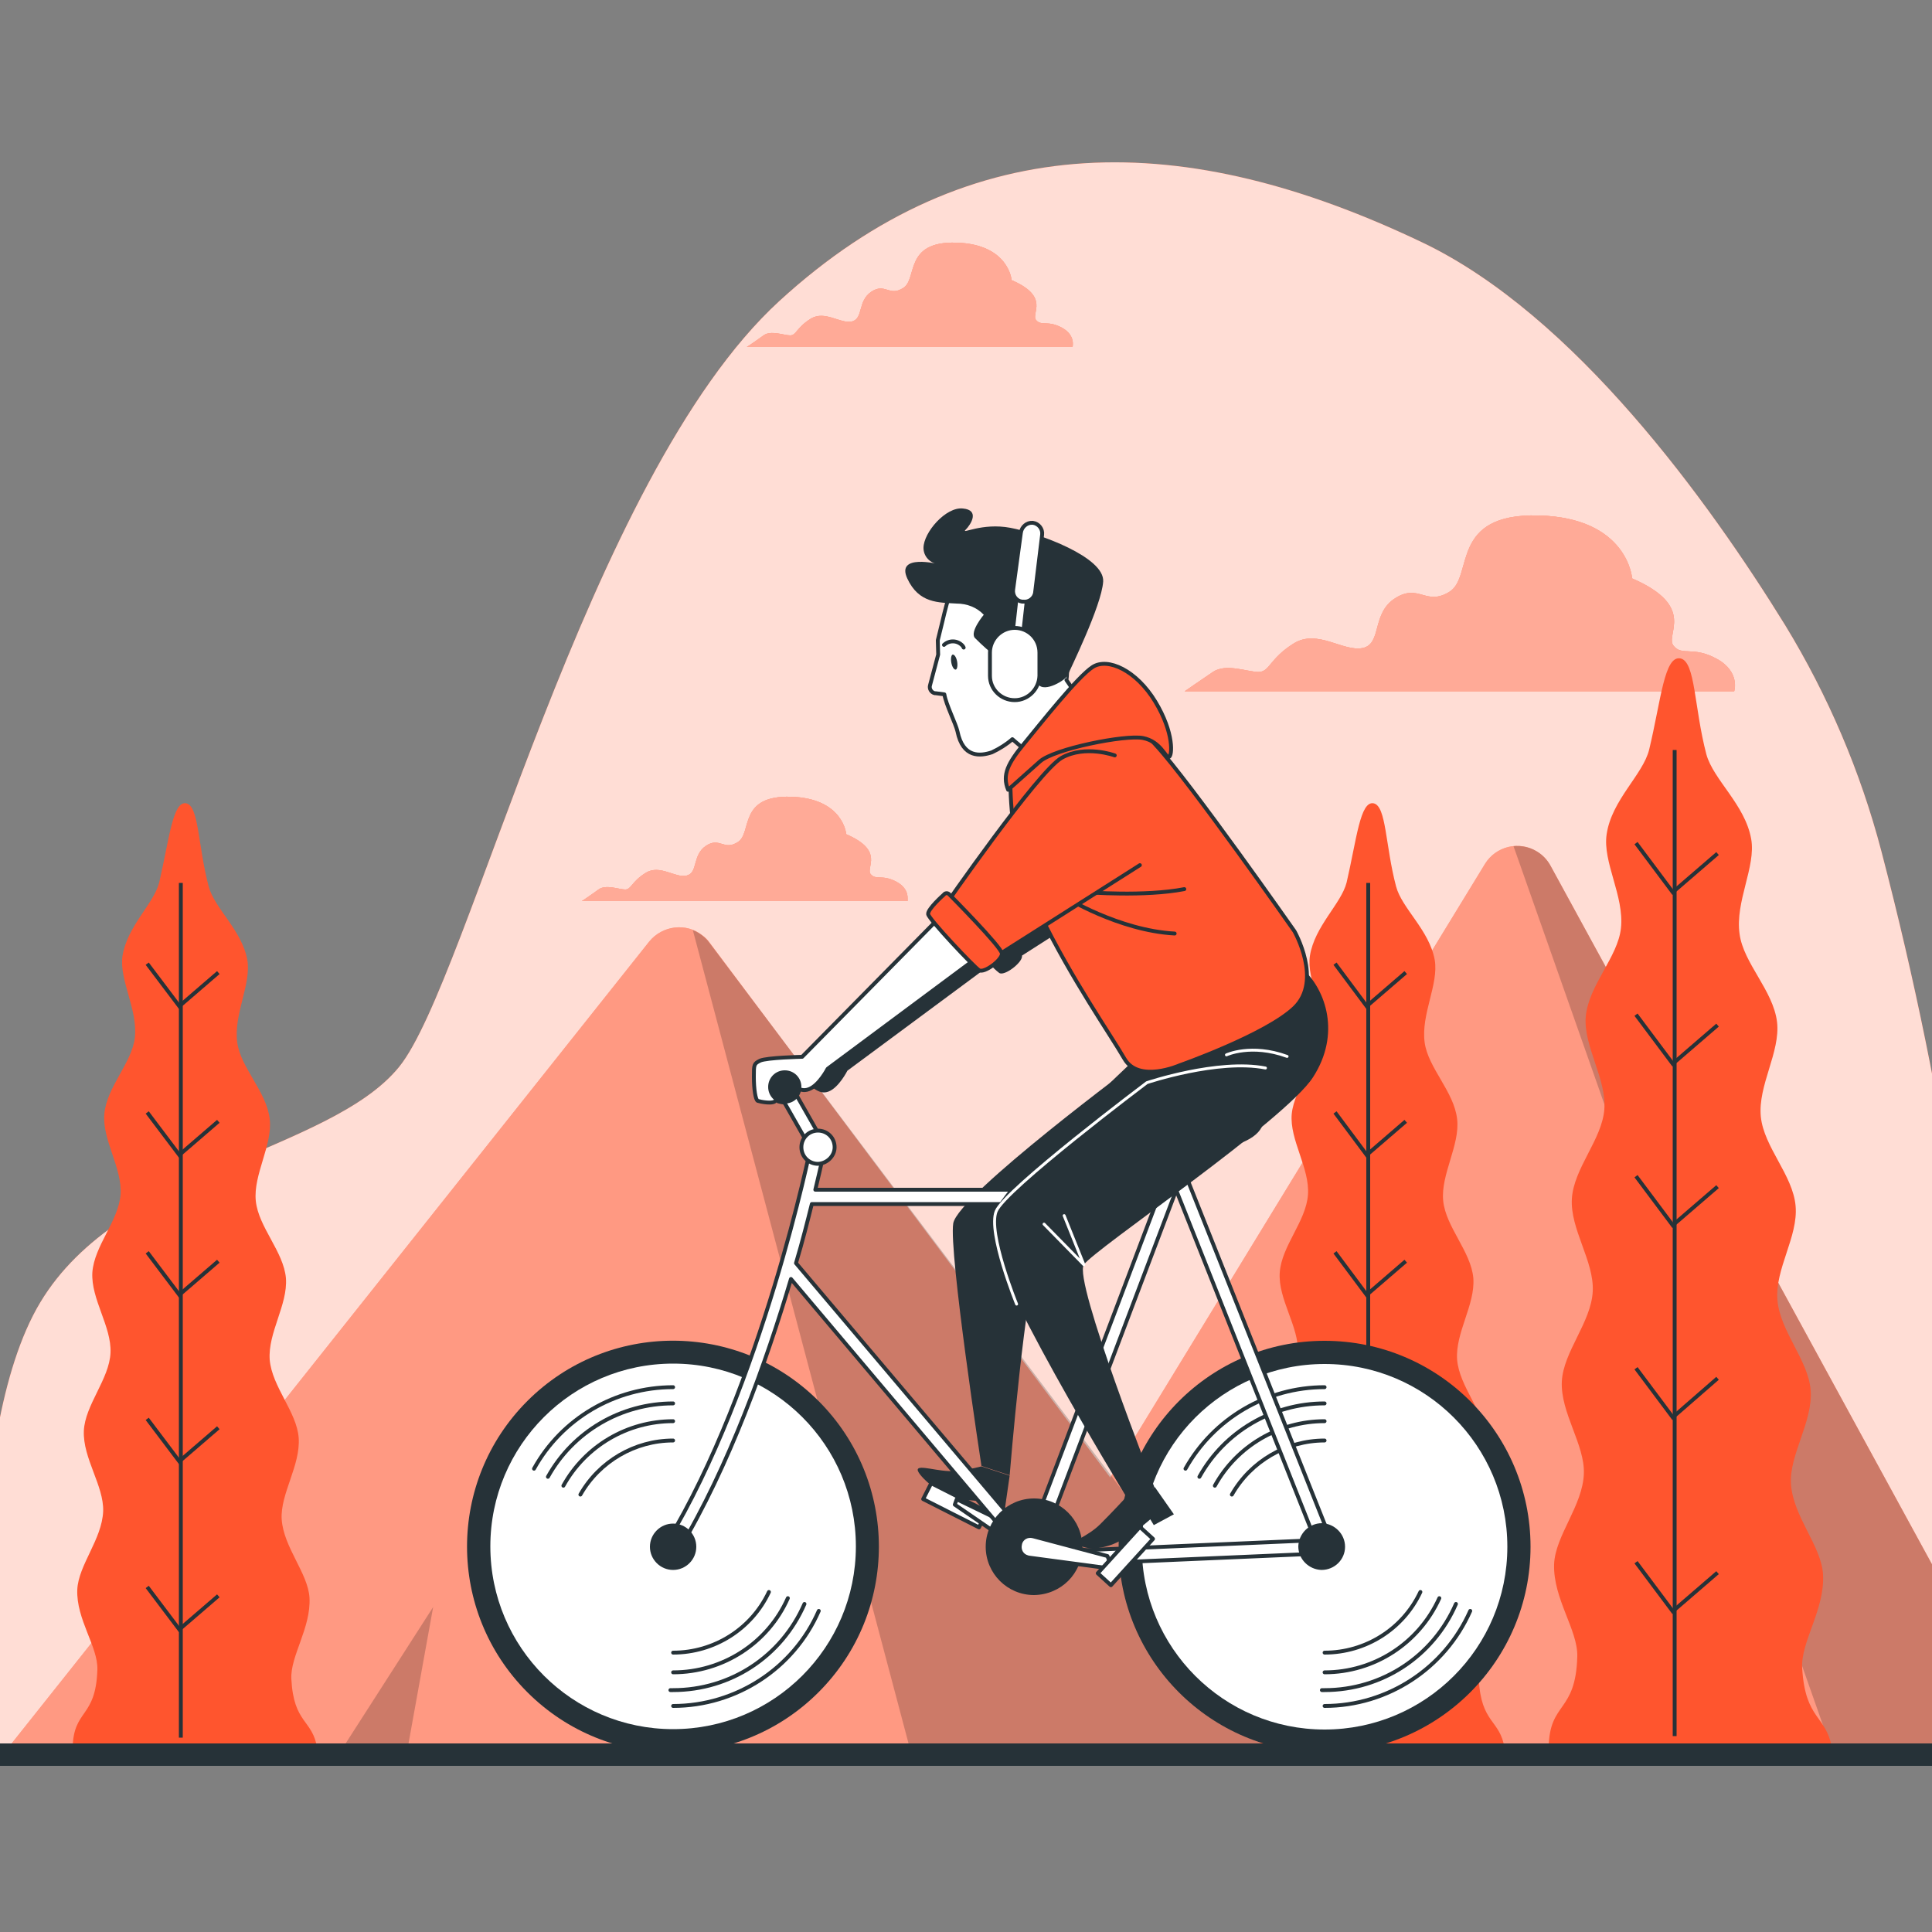 <?xml version="1.0" encoding="utf-8"?>
<!-- Generator: Adobe Illustrator 25.2.1, SVG Export Plug-In . SVG Version: 6.00 Build 0)  -->
<svg version="1.1" id="Livello_1" xmlns="http://www.w3.org/2000/svg" xmlns:xlink="http://www.w3.org/1999/xlink" x="0px" y="0px"
	 viewBox="0 0 500 500" style="enable-background:new 0 0 500 500;" xml:space="preserve">
<rect x="0" y="0" width="500" height="500" fill="#808080" stroke="none"/>
<style type="text/css">
	.st0{fill:#FF552E;}
	.st1{opacity:0.8;fill:#FFFFFF;enable-background:new    ;}
	.st2{opacity:0.5;fill:#FF552E;enable-background:new    ;}
	.st3{opacity:0.5;}
	.st4{fill:#FFFFFF;}
	.st5{opacity:0.5;fill:#FFFFFF;enable-background:new    ;}
	.st6{opacity:0.4;fill:#FFFFFF;enable-background:new    ;}
	.st7{opacity:0.2;}
	.st8{opacity:0.2;enable-background:new    ;}
	.st9{fill:none;stroke:#263238;stroke-miterlimit:10;}
	.st10{fill:#263238;}
	.st11{fill:none;stroke:#263238;stroke-linecap:round;stroke-linejoin:round;}
	.st12{fill:#FFFFFF;stroke:#263238;stroke-linecap:round;stroke-linejoin:round;}
	.st13{fill:none;stroke:#FFFFFF;stroke-width:0.75;stroke-linecap:round;stroke-linejoin:round;}
	.st14{fill:#FFFFFF;stroke:#263238;stroke-miterlimit:10;}
	.st15{fill:#FF552E;stroke:#263238;stroke-linecap:round;stroke-linejoin:round;}
</style>
<g id="freepik--background-simple--inject-96">
	<path class="st0" d="M486.9,220.3c-5.4-20.6-13.8-40.3-24.9-58.5c-19.7-31.9-54.5-80.3-94-99.1c-61-29.1-116.4-30.5-166.3,15.2
		s-80.4,176-98.4,198.2s-72.1,26.3-92.9,61S-3.9,453.6-3.9,453.6H515C515,453.6,522.3,355.5,486.9,220.3z"/>
	<path class="st1" d="M486.9,220.3c-5.4-20.6-13.8-40.3-24.9-58.5c-19.7-31.9-54.5-80.3-94-99.1c-61-29.1-116.4-30.5-166.3,15.2
		s-80.4,176-98.4,198.2s-72.1,26.3-92.9,61S-3.9,453.6-3.9,453.6H515C515,453.6,522.3,355.5,486.9,220.3z"/>
</g>
<g id="freepik--Clouds--inject-96">
	<path class="st0" d="M444.3,170.5c-6.2-3.4-9-0.6-11.2-3.4c-2.3-2.8,6.2-10.1-10.7-17.4c0,0-1.1-15.7-24.2-16.3s-16.8,15.7-23,19.7
		c-6.2,3.9-7.9-2.2-14.1,1.7c-6.2,3.9-3.4,11.8-8.4,12.9c-5.1,1.1-11.8-5.1-18-1.1c-6.2,3.9-6.1,7.3-9,7.3s-8.4-2.3-11.8,0
		c-3.4,2.3-7.3,5-7.3,5h142.2C448.8,179,450.5,173.9,444.3,170.5z"/>
	<path class="st2" d="M444.3,170.5c-6.2-3.4-9-0.6-11.2-3.4c-2.3-2.8,6.2-10.1-10.7-17.4c0,0-1.1-15.7-24.2-16.3s-16.8,15.7-23,19.7
		c-6.2,3.9-7.9-2.2-14.1,1.7c-6.2,3.9-3.4,11.8-8.4,12.9c-5.1,1.1-11.8-5.1-18-1.1c-6.2,3.9-6.1,7.3-9,7.3s-8.4-2.3-11.8,0
		c-3.4,2.3-7.3,5-7.3,5h142.2C448.8,179,450.5,173.9,444.3,170.5z"/>
	<path class="st0" d="M274.8,84.8c-3.7-2-5.3-0.3-6.7-2c-1.3-1.7,3.7-6-6.3-10.3c0,0-0.7-9.3-14.3-9.7s-10,9.3-13.7,11.7
		s-4.7-1.4-8.3,1c-3.6,2.4-2,6.9-5,7.7c-3,0.7-7-3-10.7-0.7c-3.7,2.3-3.7,4.3-5.3,4.3s-5-1.4-6.9,0c-1.9,1.4-4.3,3-4.3,3h84.3
		C277.5,89.8,278.5,86.8,274.8,84.8z"/>
	<path class="st2" d="M274.8,84.8c-3.7-2-5.3-0.3-6.7-2c-1.3-1.7,3.7-6-6.3-10.3c0,0-0.7-9.3-14.3-9.7s-10,9.3-13.7,11.7
		s-4.7-1.4-8.3,1c-3.6,2.4-2,6.9-5,7.7c-3,0.7-7-3-10.7-0.7c-3.7,2.3-3.7,4.3-5.3,4.3s-5-1.4-6.9,0c-1.9,1.4-4.3,3-4.3,3h84.3
		C277.5,89.8,278.5,86.8,274.8,84.8z"/>
	<path class="st0" d="M232,228.2c-3.7-2-5.3-0.3-6.7-2c-1.3-1.7,3.7-6-6.3-10.3c0,0-0.7-9.3-14.3-9.7c-13.7-0.4-10,9.3-13.7,11.7
		s-4.7-1.4-8.3,1c-3.6,2.4-2,7-5,7.7s-6.9-3-10.6-0.7s-3.7,4.3-5.3,4.3s-5-1.4-6.9,0c-1.9,1.4-4.3,3-4.3,3h84.3
		C234.7,233.1,235.7,230.2,232,228.2z"/>
	<path class="st2" d="M232,228.2c-3.7-2-5.3-0.3-6.7-2c-1.3-1.7,3.7-6-6.3-10.3c0,0-0.7-9.3-14.3-9.7c-13.7-0.4-10,9.3-13.7,11.7
		s-4.7-1.4-8.3,1c-3.6,2.4-2,7-5,7.7s-6.9-3-10.6-0.7s-3.7,4.3-5.3,4.3s-5-1.4-6.9,0c-1.9,1.4-4.3,3-4.3,3h84.3
		C234.7,233.1,235.7,230.2,232,228.2z"/>
	<g class="st3">
		<path class="st4" d="M444.3,170.5c-6.2-3.4-9-0.6-11.2-3.4c-2.3-2.8,6.2-10.1-10.7-17.4c0,0-1.1-15.7-24.2-16.3
			s-16.8,15.7-23,19.7c-6.2,3.9-7.9-2.2-14.1,1.7c-6.2,3.9-3.4,11.8-8.4,12.9c-5.1,1.1-11.8-5.1-18-1.1c-6.2,3.9-6.1,7.3-9,7.3
			s-8.4-2.3-11.8,0c-3.4,2.3-7.3,5-7.3,5h142.2C448.8,179,450.5,173.9,444.3,170.5z"/>
		<path class="st5" d="M444.3,170.5c-6.2-3.4-9-0.6-11.2-3.4c-2.3-2.8,6.2-10.1-10.7-17.4c0,0-1.1-15.7-24.2-16.3
			s-16.8,15.7-23,19.7c-6.2,3.9-7.9-2.2-14.1,1.7c-6.2,3.9-3.4,11.8-8.4,12.9c-5.1,1.1-11.8-5.1-18-1.1c-6.2,3.9-6.1,7.3-9,7.3
			s-8.4-2.3-11.8,0c-3.4,2.3-7.3,5-7.3,5h142.2C448.8,179,450.5,173.9,444.3,170.5z"/>
	</g>
	<g class="st3">
		<path class="st4" d="M274.8,84.8c-3.7-2-5.3-0.3-6.7-2c-1.3-1.7,3.7-6-6.3-10.3c0,0-0.7-9.3-14.3-9.7s-10,9.3-13.7,11.7
			s-4.7-1.4-8.3,1c-3.6,2.4-2,6.9-5,7.7c-3,0.7-7-3-10.7-0.7c-3.7,2.3-3.7,4.3-5.3,4.3s-5-1.4-6.9,0c-1.9,1.4-4.3,3-4.3,3h84.3
			C277.5,89.8,278.5,86.8,274.8,84.8z"/>
		<path class="st5" d="M274.8,84.8c-3.7-2-5.3-0.3-6.7-2c-1.3-1.7,3.7-6-6.3-10.3c0,0-0.7-9.3-14.3-9.7s-10,9.3-13.7,11.7
			s-4.7-1.4-8.3,1c-3.6,2.4-2,6.9-5,7.7c-3,0.7-7-3-10.7-0.7c-3.7,2.3-3.7,4.3-5.3,4.3s-5-1.4-6.9,0c-1.9,1.4-4.3,3-4.3,3h84.3
			C277.5,89.8,278.5,86.8,274.8,84.8z"/>
	</g>
	<g class="st3">
		<path class="st4" d="M232,228.2c-3.7-2-5.3-0.3-6.7-2c-1.3-1.7,3.7-6-6.3-10.3c0,0-0.7-9.3-14.3-9.7c-13.7-0.4-10,9.3-13.7,11.7
			s-4.7-1.4-8.3,1c-3.6,2.4-2,7-5,7.7s-6.9-3-10.6-0.7s-3.7,4.3-5.3,4.3s-5-1.4-6.9,0c-1.9,1.4-4.3,3-4.3,3h84.3
			C234.7,233.1,235.7,230.2,232,228.2z"/>
		<path class="st5" d="M232,228.2c-3.7-2-5.3-0.3-6.7-2c-1.3-1.7,3.7-6-6.3-10.3c0,0-0.7-9.3-14.3-9.7c-13.7-0.4-10,9.3-13.7,11.7
			s-4.7-1.4-8.3,1c-3.6,2.4-2,7-5,7.7s-6.9-3-10.6-0.7s-3.7,4.3-5.3,4.3s-5-1.4-6.9,0c-1.9,1.4-4.3,3-4.3,3h84.3
			C234.7,233.1,235.7,230.2,232,228.2z"/>
	</g>
</g>
<g id="freepik--Mountains--inject-96">
	<path class="st0" d="M1.5,453.1L168,243.7c3.4-4.2,9.6-5,13.8-1.6c0.7,0.5,1.3,1.1,1.8,1.8l103.7,138.5l97-158.8
		c2.8-4.6,8.9-6.1,13.5-3.2c1.5,0.9,2.7,2.2,3.5,3.7l124.5,228L1.5,453.1z"/>
	<path class="st6" d="M1.5,453.1L168,243.7c3.4-4.2,9.6-5,13.8-1.6c0.7,0.5,1.3,1.1,1.8,1.8l103.7,138.5l97-158.8
		c2.8-4.6,8.9-6.1,13.5-3.2c1.5,0.9,2.7,2.2,3.5,3.7l124.5,228L1.5,453.1z"/>
	<g class="st7">
		<path d="M179.3,240.7l56.2,211.9l105.2-0.2L183.6,244C182.5,242.5,181,241.4,179.3,240.7z"/>
		<path d="M401.3,224.1c-1.9-3.5-5.6-5.5-9.6-5.1l82.1,233.2l52-0.1L401.3,224.1z"/>
	</g>
	<polygon class="st8" points="105.6,451.9 112.1,415.9 89,451.9 	"/>
</g>
<g id="freepik--Trees--inject-96">
	<path class="st0" d="M402.7,452.5h71.4c-1.4-8.7-6.9-7.2-7.7-20.8c-0.4-6.8,5.9-15.2,5.4-24.2c-0.4-7.4-7.7-14.9-8.3-23.4
		c-0.5-7.6,5.7-16.1,5.1-24.3c-0.6-7.8-7.9-15.2-8.6-23.3s5.4-16.4,4.7-24.4c-0.7-8-8.2-15.2-9-23.1c-0.8-8.1,5.1-16.7,4.2-24.5
		c-1-8.2-8.7-15.2-9.7-22.8c-1.2-8.4,4.3-17.4,3-24.6c-1.6-8.9-9.8-15.3-11.6-21.9c-3.2-12.2-2.8-24-6.7-24.8
		c-4.2-0.8-5,10.7-8.1,23.6c-1.6,6.5-9.7,13-11,21.9c-1.1,7.2,4.6,16,3.7,24.3c-0.8,7.5-8.3,14.7-9.1,22.8
		c-0.7,7.7,5.4,16.1,4.8,24.1c-0.6,7.8-7.9,15.2-8.4,23.1s5.8,16.2,5.4,24c-0.4,8-7.6,15.6-8,23.3c-0.4,8.1,6,16.4,5.7,23.9
		c-0.3,8.3-7.4,16-7.7,23.4c-0.3,8.9,6.2,17.1,6,23.9c-0.4,14.7-7.2,11.6-7.4,23.5L402.7,452.5z"/>
	<line class="st9" x1="433.4" y1="194.1" x2="433.4" y2="449.3"/>
	<polyline class="st9" points="444.5,220.9 432.9,230.9 423.4,218.2 	"/>
	<polyline class="st9" points="444.5,265.3 432.9,275.3 423.4,262.6 	"/>
	<polyline class="st9" points="444.5,307.1 432.9,317.1 423.4,304.4 	"/>
	<polyline class="st9" points="444.5,356.7 432.9,366.8 423.4,354.1 	"/>
	<polyline class="st9" points="444.5,407 432.9,417 423.4,404.3 	"/>
	<path class="st0" d="M327.5,452.5h61.9c-1.2-7.6-6.1-6.3-6.7-18c-0.3-5.9,5.2-13.2,4.7-21c-0.4-6.4-6.7-13-7.2-20.3
		c-0.4-6.6,4.9-13.9,4.4-21.1c-0.5-6.7-6.9-13.2-7.5-20.2c-0.5-7,4.7-14.2,4.2-21.1c-0.6-6.9-7.1-13.2-7.8-20
		c-0.7-6.8,4.4-14.5,3.6-21.2c-0.8-7.1-7.5-13.2-8.4-19.8c-1-7.3,3.7-15.1,2.6-21.4c-1.4-7.7-8.5-13.3-10-19
		c-2.8-10.6-2.5-20.8-5.8-21.5c-3.5-0.7-4.4,9.3-7,20.5c-1.4,5.5-8.3,11.3-9.5,19c-0.9,6.2,4,13.9,3.2,21.1
		c-0.7,6.5-7.2,12.8-7.9,19.8c-0.6,6.7,4.7,14,4.2,20.9c-0.5,6.9-6.8,13.2-7.3,20.1s5,14,4.7,20.8s-6.6,13.5-6.9,20.2
		c-0.3,7.1,5.2,14.2,5,20.8c-0.3,7.3-6.4,13.9-6.7,20.3c-0.3,7.7,5.4,14.8,5.2,20.7c-0.4,12.7-6.2,10.1-6.4,20.3L327.5,452.5z"/>
	<line class="st9" x1="354.1" y1="228.5" x2="354.1" y2="449.7"/>
	<polyline class="st9" points="363.8,251.7 353.7,260.4 345.5,249.4 	"/>
	<polyline class="st9" points="363.8,290.2 353.7,298.9 345.5,287.9 	"/>
	<polyline class="st9" points="363.8,326.4 353.7,335.1 345.5,324.1 	"/>
	<polyline class="st9" points="363.8,369.5 353.7,378.2 345.5,367.2 	"/>
	<polyline class="st9" points="363.8,413 353.7,421.7 345.5,410.7 	"/>
	<path class="st0" d="M20.2,452.5h61.9c-1.2-7.6-6.1-6.3-6.7-18c-0.3-5.9,5.1-13.2,4.7-21c-0.4-6.4-6.7-13-7.2-20.3
		c-0.4-6.6,4.9-13.9,4.4-21.1c-0.5-6.7-6.9-13.2-7.5-20.2c-0.5-7,4.7-14.2,4.2-21.1c-0.6-6.9-7.1-13.2-7.8-20
		c-0.7-6.8,4.4-14.5,3.6-21.2c-0.8-7.1-7.5-13.2-8.4-19.8c-1-7.3,3.7-15.1,2.6-21.4c-1.4-7.7-8.5-13.3-10-19
		c-2.8-10.6-2.5-20.8-5.8-21.5c-3.5-0.7-4.4,9.3-7,20.5c-1.4,5.5-8.3,11.3-9.5,19c-0.9,6.2,4,13.9,3.2,21.1
		c-0.7,6.5-7.3,12.8-7.9,19.8c-0.6,6.7,4.7,14,4.2,20.9c-0.6,6.9-6.8,13.2-7.3,20.1c-0.4,6.9,5,14,4.7,20.8s-6.6,13.5-6.9,20.2
		c-0.3,7.1,5.2,14.2,5,20.8c-0.3,7.3-6.4,13.9-6.7,20.3c-0.3,7.7,5.4,14.8,5.2,20.7c-0.4,12.7-6.2,10.1-6.4,20.3L20.2,452.5z"/>
	<line class="st9" x1="46.8" y1="228.5" x2="46.8" y2="449.7"/>
	<polyline class="st9" points="56.5,251.7 46.4,260.4 38.1,249.4 	"/>
	<polyline class="st9" points="56.5,290.2 46.4,298.9 38.1,287.9 	"/>
	<polyline class="st9" points="56.5,326.4 46.4,335.1 38.1,324.1 	"/>
	<polyline class="st9" points="56.5,369.5 46.4,378.2 38.1,367.2 	"/>
	<polyline class="st9" points="56.5,413 46.4,421.7 38.1,410.7 	"/>
</g>
<g id="freepik--Character--inject-96">
	<circle class="st10" cx="342.8" cy="400.3" r="53.3"/>
	<circle class="st4" cx="342.8" cy="400.3" r="47.3"/>
	<path class="st11" d="M342.8,441.5c16.3,0,31.1-9.7,37.7-24.6"/>
	<path class="st11" d="M342.8,359c-15,0-28.7,8.1-36,21.1"/>
	<path class="st11" d="M342.8,363.2c-13.5,0-25.9,7.3-32.4,19"/>
	<path class="st11" d="M342.1,437.4h0.7c14.8,0,28.1-8.7,34-22.3"/>
	<path class="st11" d="M342.8,367.8c-11.8,0-22.7,6.4-28.4,16.7"/>
	<path class="st11" d="M342.8,432.8c12.8,0,24.4-7.5,29.7-19.2"/>
	<path class="st11" d="M342.8,372.8c-9.9,0-19.1,5.4-24,14"/>
	<path class="st11" d="M342.8,427.7c10.6,0,20.3-6.1,24.8-15.7"/>
	
		<ellipse transform="matrix(0.707 -0.707 0.707 0.707 -232.011 240.409)" class="st10" cx="174.2" cy="400.3" rx="53.3" ry="53.3"/>
	<circle class="st4" cx="174.2" cy="400.2" r="47.3"/>
	<path class="st11" d="M174.2,441.5c16.3,0,31.2-9.7,37.7-24.6"/>
	<path class="st11" d="M174.2,359c-15,0-28.8,8.1-36,21.1"/>
	<path class="st11" d="M174.2,363.2c-13.5,0-25.9,7.3-32.4,19"/>
	<path class="st11" d="M173.5,437.4h0.7c14.8,0,28.1-8.7,34-22.3"/>
	<path class="st11" d="M174.2,367.8c-11.8,0-22.7,6.4-28.4,16.7"/>
	<path class="st11" d="M174.2,432.8c12.8,0,24.5-7.5,29.7-19.2"/>
	<path class="st11" d="M174.2,372.8c-9.9,0-19.1,5.4-24,14"/>
	<path class="st11" d="M174.2,427.7c10.6,0,20.3-6.1,24.8-15.7"/>
	<path class="st10" d="M300,224.6l-6.4-28.4c0,0-7.6-2.8-13.7,0.6c-5,2.8-22.6,27.3-28.6,35.8l-0.4-0.4c-0.3-0.4-0.8-0.6-1.3-0.3
		c-0.1,0.1-0.2,0.2-0.3,0.3c0,0-4.2,3.7-4,5c0.4,0.8,1,1.6,1.6,2.2l-34.2,34.7c0,0-9.2,0.2-10.9,1s-1.6,1-1.6,4.2c0,3.1,0.4,6,1,6.2
		c0.6,0.2,4.3,1,4.7-0.2s-1-3.5-1-3.5s1-2.7,3.1-1.8c2.1,0.8,3.7,3.5,6.4,2.5c2.7-1,4.9-5.4,4.9-5.4l37-27.4
		c0.7,0.7,1.5,1.5,2.3,2.1c1.3,0.9,5.9-2.6,5.9-4.3c0-0.1,0-0.1,0-0.2L300,224.6z"/>
	<path class="st12" d="M211.7,298.7c-0.7,0-1.3-0.4-1.6-0.9l-8.6-15.1c-0.5-0.9-0.2-2,0.7-2.5c0.9-0.5,2-0.2,2.5,0.7l8.6,15.1
		c0.5,0.9,0.2,2-0.6,2.5C212.4,298.6,212,298.7,211.7,298.7L211.7,298.7z"/>
	<path class="st12" d="M243.1,237.5l-35.5,36c0,0-9.2,0.2-10.9,1c-1.6,0.8-1.6,1-1.6,4.2c0,3.1,0.4,5.9,1,6.2c0.6,0.2,4.3,1,4.7-0.2
		c0.4-1.2-1-3.5-1-3.5s1-2.7,3.1-1.8c2.1,0.8,3.7,3.5,6.4,2.5c2.7-1,4.9-5.3,4.9-5.3l38.6-28.7L243.1,237.5z"/>
	<path class="st10" d="M207.4,281.3c0-2.4-1.9-4.3-4.3-4.3c-2.4,0-4.3,1.9-4.3,4.3c0,2.4,1.9,4.3,4.3,4.3c0,0,0,0,0,0
		C205.5,285.6,207.4,283.7,207.4,281.3z"/>
	<path class="st10" d="M319,285.2c-3.9,1.8-8,2.9-12.2,3.4c-6.7,0.6-11.3-0.3-9.7,4.6c1.6,4.9,11.9,5.8,19.5,4
		c7.6-1.8,11.3-4.6,10.4-9.5C326.1,282.8,321.4,284.3,319,285.2z"/>
	<path class="st10" d="M294.9,274.5c0,0-47,34.8-48.2,42.1s7.3,62.8,7.3,62.8l7.3,2.4c0,0,4-49.4,7.9-58.9c4-9.5,43.3-31.7,44.2-43
		C314.4,268.8,304.6,268.7,294.9,274.5z"/>
	<path class="st10" d="M254,379.5c-2.3,0.6-4.6,1-7,1.2c-4,0.3-9.5-1.8-9.5-0.3c0,1.5,6.7,7.3,10.1,7.6c3.4,0.3,7.6,0.6,7.6,0.6
		l0.2,2.4l4.4,1.3l1.5-10.4L254,379.5z"/>
	
		<rect x="244.9" y="381.3" transform="matrix(0.452 -0.892 0.892 0.452 -211.899 434.067)" class="st12" width="4.6" height="16.2"/>
	<polygon class="st12" points="247.1,389.4 265.6,402.1 267.4,397.6 247.6,388 	"/>
	<path class="st12" d="M343.9,397.2l-37.2-93.5c-0.1-0.2-0.2-0.5-0.4-0.6l2-5.2c0.4-0.9-0.1-2-1.1-2.4c-0.9-0.4-2,0.1-2.4,1.1
		l-4.3,11.3H211c1.6-6.6,2.4-10.6,2.5-10.7c0.2-1-0.4-2-1.4-2.2c-1-0.2-2,0.4-2.2,1.4l0,0c-0.1,0.6-12.7,62.2-37.3,102.8
		c-0.5,0.9-0.2,2,0.6,2.5c0.9,0.5,2,0.2,2.5-0.6c13-21.6,22.7-48.9,29-70.1l60.7,71.9c0.1,0.3,0.3,0.6,0.4,0.8
		c0.7,0.9,1.8,1.5,3,1.5h0.2l71.6-3.1c1.2-0.1,2.3-0.7,2.9-1.7C344.2,399.6,344.3,398.3,343.9,397.2z M210.1,311.6h89l-32.8,86.6
		L206,326.9C207.7,321.2,209,316,210.1,311.6L210.1,311.6z M268.9,401.7l35.5-93.7l36,90.6L268.9,401.7z"/>
	<path class="st12" d="M216,296.9c0-2.4-1.9-4.3-4.3-4.3c-2.4,0-4.3,1.9-4.3,4.3c0,2.4,1.9,4.3,4.3,4.3h0
		C214,301.1,216,299.2,216,296.9z"/>
	<path class="st10" d="M180.2,400.3c0-3.3-2.7-6-6-6c-3.3,0-6,2.7-6,6c0,3.3,2.7,6,6,6S180.2,403.6,180.2,400.3L180.2,400.3z"/>
	<path class="st10" d="M348.1,400.3c0-3.3-2.7-6-6-6.1c-3.3,0-6,2.7-6.1,6c0,3.3,2.7,6,6,6.1c0,0,0,0,0,0
		C345.4,406.3,348.1,403.6,348.1,400.3z"/>
	<path class="st10" d="M280.1,400.3c0-6.9-5.6-12.5-12.5-12.5c-6.9,0-12.5,5.6-12.5,12.5c0,6.9,5.6,12.5,12.5,12.5
		C274.6,412.7,280.1,407.2,280.1,400.3z"/>
	<path class="st12" d="M286.6,402.7l-19.2-5.1c-1.5-0.4-3,0.4-3.4,1.9c0,0,0,0,0,0.1l0,0c-0.4,1.5,0.4,3,1.9,3.4
		c0.1,0,0.3,0.1,0.4,0.1l21.6,2.9L286.6,402.7z"/>
	
		<rect x="283" y="400.3" transform="matrix(0.673 -0.74 0.74 0.673 -202.586 347.175)" class="st12" width="16.2" height="4.6"/>
	<path class="st10" d="M294.6,273.3c0,0-36.8,34.1-38.7,43.5c-1.8,9.5,35.6,70.6,35.6,70.6l7.3-2.4c0,0-21.1-53.7-18.3-57.7
		c2.7-4,52-37.2,59.3-48.5c7.3-11.3,3.2-22.5-2.3-27.7C332.1,245.9,294.6,273.3,294.6,273.3z"/>
	<polyline class="st13" points="270.2,316.8 280.5,327.3 275.4,314.6 	"/>
	<path class="st13" d="M263.1,337.5c0,0-7.5-18.4-5.3-24c2.2-5.6,39-33.3,39-33.3s18.4-6.2,30.7-3.8"/>
	<path class="st13" d="M317.4,273c0,0,6.4-3,15.7,0.4"/>
	<path class="st10" d="M291.5,387.4c0,0-3.4,3.7-6.7,7c-3.4,3.4-7.6,4.3-6.1,5.2c1.5,0.9,4,1.8,8.6,0.3c4.6-1.5,10.4-6.7,10.4-6.7
		l0.9,1.5l5.2-2.8l-4.9-7L291.5,387.4z"/>
	<path class="st12" d="M272.9,152c-5.1-5.1-12.3-7.5-19.4-6.6c-6.5,1.2-8.3,10-9.6,15.4l-1.2,4.9l0.1,3.7l-2.1,7.9
		c-0.3,0.9,0.3,1.9,1.2,2.1c0.1,0,0.2,0,0.2,0l2.3,0.3c0.4,2.6,3,7.7,3.4,9.6c1.4,6.9,5.9,6.4,8.9,5.4c1.9-0.9,3.7-2,5.3-3.4
		l6.9,5.9l12.4-13.5l-5.3-7.7C276.1,176,277.7,157.1,272.9,152z"/>
	<path class="st10" d="M247.7,171.2c0.2,1.1,0,2.1-0.4,2.1s-0.9-0.7-1.1-1.8s0-2.1,0.4-2.1S247.5,170.1,247.7,171.2z"/>
	<path class="st11" d="M244.3,166.9c1.4-1.3,3.5-1.2,4.8,0.2c0.1,0.1,0.2,0.3,0.3,0.5"/>
	<path class="st10" d="M254.6,159.1c0,0-3.7,4.4-2.3,6c1.9,1.9,3.9,3.7,6,5.3c0,0,3.2-5.8,7.9-3.5s0.9,7.9,2.5,10.2
		c1.6,2.3,7.2-1.2,7.6-2.3s8.8-18,9.2-24.3s-16.6-12.5-24-13.9s-12.9,1.8-11.6,0.5c1.4-1.4,3.7-5.1-0.7-5.5
		c-4.4-0.5-10.2,6.2-10.2,10.2c0,2.2,1.7,4,3.9,4.2c0,0-11.1-2.8-8.1,3.7c3,6.5,8.1,6.2,12.7,6.5
		C250.3,156.2,252.8,157.2,254.6,159.1z"/>
	<path class="st14" d="M263.2,167.7H263c-0.8-0.1-1.3-0.8-1.2-1.5l1.6-14.3c0.1-0.8,0.8-1.3,1.5-1.2c0.8,0.1,1.3,0.8,1.2,1.5
		l-1.6,14.3C264.5,167.2,263.9,167.7,263.2,167.7z"/>
	<path class="st14" d="M262.6,181.2L262.6,181.2c-3.5,0-6.4-2.8-6.4-6.3c0,0,0,0,0,0v-6c0-3.5,2.9-6.4,6.4-6.4l0,0
		c3.5,0,6.4,2.8,6.4,6.4v6C268.9,178.3,266.1,181.2,262.6,181.2C262.6,181.2,262.6,181.2,262.6,181.2z"/>
	<path class="st14" d="M264.2,137.9l-2,14.7c-0.2,1.5,0.8,2.9,2.3,3.1c0,0,0.1,0,0.1,0h0.2c1.5,0.2,2.9-0.9,3.1-2.4c0,0,0,0,0-0.1
		l1.8-14.8c0.2-1.5-0.9-2.9-2.4-3.1c0,0,0,0-0.1,0l0,0C265.8,135.2,264.4,136.3,264.2,137.9C264.2,137.8,264.2,137.8,264.2,137.9z"
		/>
	<path class="st15" d="M283.3,178.1c0,0-22.2,20.1-21.9,23.5c0.3,3.4-0.4,18.3,7.8,35.1c8.2,16.8,18.1,30.9,21.8,37.3
		c3.7,6.4,14.3,1.7,14.3,1.7s22.4-7.9,29.7-14.9s0-19.8,0-19.8s-27.1-38.7-35.9-48.2C294.3,187.4,289,182.5,283.3,178.1z"/>
	<path class="st15" d="M260.9,204.4c0,0,4.5-4,8.2-7.3c3.6-3.3,22.1-7,26.7-6.1c4.6,0.9,5.8,5.1,6.7,4.9c0.9-0.2,1.4-6.2-3.5-14.3
		c-4.9-8.1-12.3-11.5-16.2-9s-13.6,14.8-17.8,19.9C260.9,197.5,259.3,200.5,260.9,204.4z"/>
	<path class="st11" d="M281.3,230.9c0,0,14.9,1.2,25.2-0.8"/>
	<path class="st11" d="M275.5,232.1c0,0,14,8.7,28.5,9.5"/>
	<path class="st15" d="M288.5,195.5c0,0-7.6-2.8-13.7,0.6c-6.1,3.4-30.6,38.8-30.6,38.8l12.5,13.3l38.3-24.3"/>
	<path class="st15" d="M244.2,231.6c0,0-4.2,3.7-4,5c0.2,1.3,11.9,13.7,13.2,14.5c1.3,0.8,5.9-2.6,5.9-4.3
		c-0.1-1.7-13.5-15.2-13.5-15.2c-0.3-0.4-0.8-0.6-1.3-0.3C244.4,231.4,244.3,231.5,244.2,231.6z"/>
</g>
<g id="freepik--Floor--inject-96">
	<path class="st10" d="M-12.5,457h542.6c1.6,0,2.9-1.3,2.9-2.9l0,0c0-1.6-1.3-2.9-2.9-2.9H-12.5c-1.6,0-2.9,1.3-3,2.9c0,0,0,0,0,0
		l0,0C-15.5,455.7-14.1,457-12.5,457C-12.5,457-12.5,457-12.5,457z"/>
</g>
</svg>
